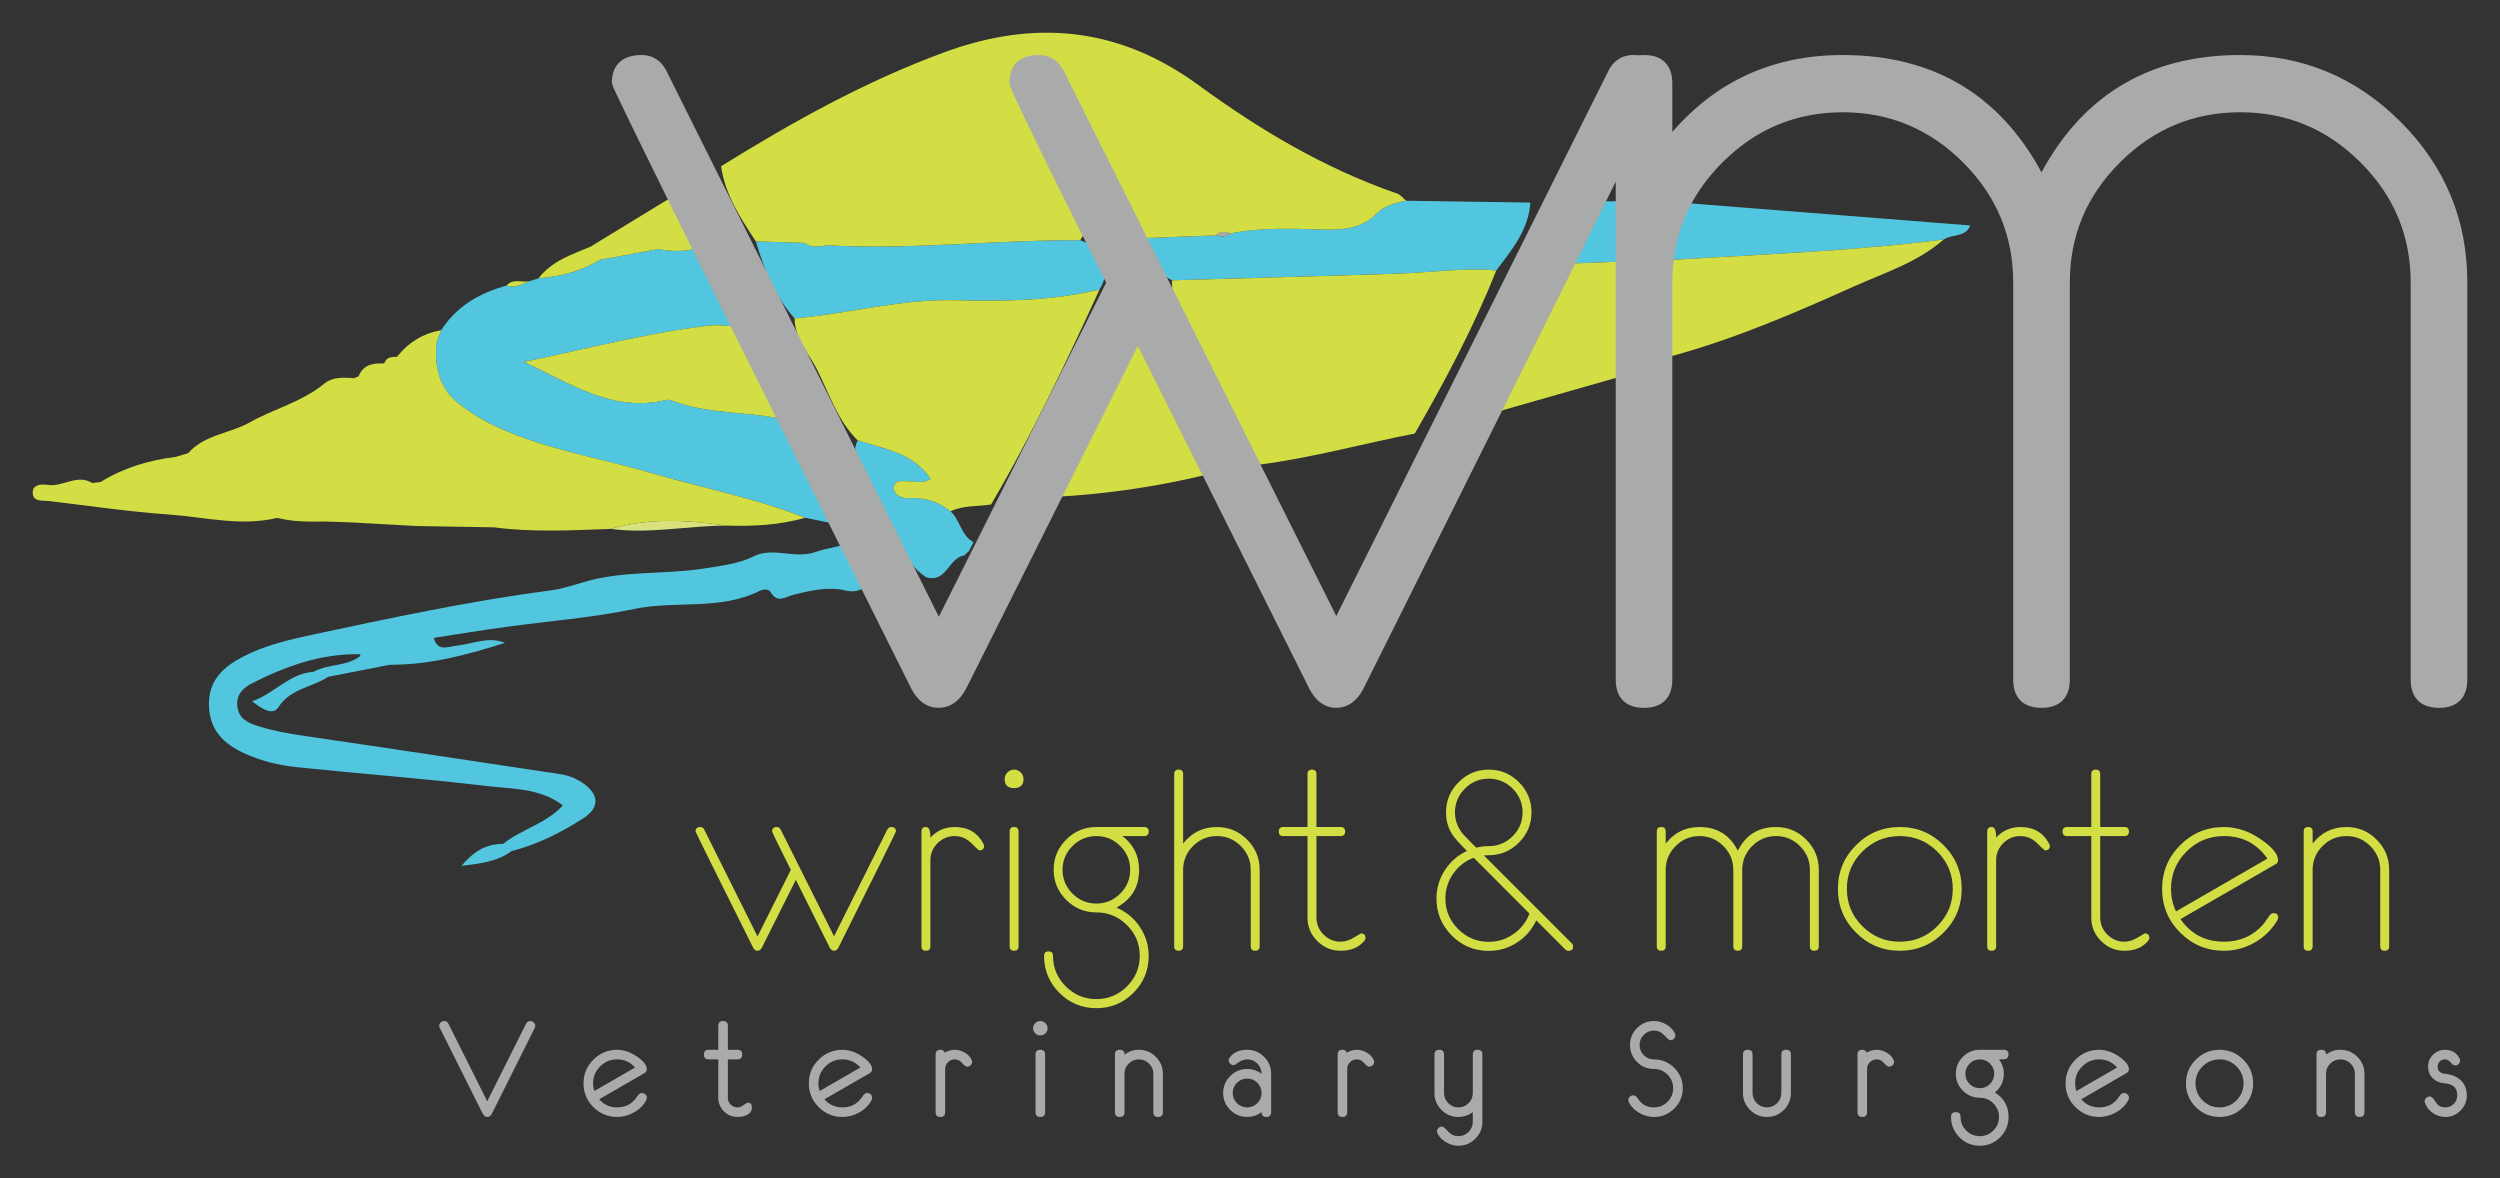 <?xml version="1.0" encoding="utf-8"?>
<!-- Generator: Adobe Illustrator 24.0.0, SVG Export Plug-In . SVG Version: 6.00 Build 0)  -->
<svg version="1.1" id="Layer_1" xmlns="http://www.w3.org/2000/svg" xmlns:xlink="http://www.w3.org/1999/xlink" x="0px" y="0px"
	 viewBox="0 0 1070.208 504.473" style="enable-background:new 0 0 1070.208 504.473;" xml:space="preserve">
<rect x="0" y="0" width="1070.208" height="504.473" fill="#333333" stroke="none"/>
<style type="text/css">
	.st0{fill:#53C6DF;}
	.st1{fill:#D8E27E;}
	.st2{fill:#FEFEFD;}
	.st3{fill:#A8ABA9;}
	.st4{fill:#D2DE44;}
	.st5{fill:#A8ABA9;stroke:#A8ABA9;stroke-width:4.378;stroke-miterlimit:10;}
</style>
<g>
	<path class="st0" d="M344.697,221.645c-21.12-8.308-43.409-12.602-65.097-18.956c-20.389-5.973-41.464-9.444-61.301-17.505
		c-8.075-3.282-15.624-7.363-22.268-12.68c-8.134-6.509-10.162-15.913-9.11-26.028c0.648-1.71,1.299-3.423,1.949-5.135
		c6.622-10.356,16.508-15.926,28.004-19.096c3.671,1.245,6.755-0.61,9.94-1.949c1.241-0.386,2.482-0.772,3.717-1.154
		c9.383-0.771,18.326-3.016,26.438-8.005c1.455-0.244,2.909-0.488,4.364-0.731c6.847-1.268,13.694-2.536,20.541-3.804
		c4.876,0.968,9.759,1.184,14.654,0.143c1.38,0.177,2.761,0.353,4.141,0.53c7.05,9.817,13.834,19.752,14.395,32.45
		c-3.742-0.14-7.54-0.774-11.216-0.351c-27.001,3.11-53.25,10.131-79.8,15.601c-0.476-0.175-0.95-0.352-1.424-0.528
		c0.508,0.143,1.016,0.286,1.523,0.429c19.464,8.788,37.739,22.006,61.093,16.322c0.918-0.224,2.078,0.157,3.029,0.512
		c15.312,5.721,31.786,4.375,47.465,7.835c11.891,12.83,18.077,28.572,22.971,44.976
		C354.035,223.562,349.366,222.604,344.697,221.645z"/>
	<path class="st0" d="M489.432,101.928c10.402-0.385,20.804-0.77,31.202-1.153c2.079,0.61,4.102,0.791,5.875-0.818
		c13.437-2.727,26.983-2.03,40.566-1.666c7.867,0.211,15.932-0.554,21.988-6.622c3.65-3.657,8.142-4.857,12.903-5.734
		c17.722,0.258,35.438,0.52,53.154,0.781c-0.745,11.746-7.969,20.243-14.572,29.049c-14.091-1.19-28.071,0.905-42.106,1.374
		c-32.23,1.076-64.467,1.918-96.702,2.855C494.238,116.286,492.146,108.895,489.432,101.928z"/>
	<path class="st0" d="M832.088,102.516c-38.704,5.007-77.683,6.338-116.579,8.755c2.922-7.941-2.155-18.257,7.214-24.276
		c40.113,3.165,80.232,6.327,120.643,9.512C841.662,101.611,835.681,100.118,832.088,102.516z"/>
	<path class="st1" d="M261.441,226.416c16.427-4.84,33.019-3.826,49.65-1.4C294.527,225.009,278.067,228.673,261.441,226.416z"/>
	<path class="st0" d="M363.821,232.055c-4.694,2.229-10.027,2.572-14.698,4.243c-8.867,3.171-18.005-2.285-26.286,1.78
		c-6.682,3.279-13.61,4.033-20.793,5.195c-17.256,2.792-35.008,0.843-51.976,5.861c-4.605,1.362-9.234,2.919-13.964,3.542
		c-34.557,4.551-68.614,11.788-102.648,19.092c-10.085,2.164-20.252,4.57-29.524,9.4c-8.348,4.348-14.712,10.118-14.497,20.717
		c0.211,10.418,6.05,16.364,14.835,20.456c7.296,3.398,15.047,5.272,22.917,6.094c27.077,2.827,54.249,4.82,81.272,8.067
		c10.786,1.296,22.488,0.718,32.507,8.269c-7.591,8.143-17.987,10.271-25.684,16.538c-7.037-0.109-12.338,3.021-17.758,9.344
		c8.564-1.004,15.488-1.897,21.427-6.292c11.095-2.854,21.244-7.949,30.785-14.083c7.244-4.657,6.717-10.462-0.591-15.303
		c-2.932-1.942-6.052-3.089-9.539-3.609c-36.34-5.418-72.654-11.011-109.014-16.283c-6.834-0.991-13.553-2.17-20.122-4.259
		c-4.42-1.405-8.383-3.123-8.881-8.674c-0.45-5.025,2.591-7.738,6.358-9.654c14.508-7.379,29.593-12.791,46.205-12.43l0.11,0.751
		c5.93,0.278,11.86,0.557,19.552,0.918c-7.692-0.361-13.622-0.64-19.559-0.913c-5.874,4.592-13.741,3.264-19.971,6.755
		c-10.436,0.711-16.621,9.164-26.348,12.65c4.47,3.427,8.851,6.212,11.27,2.474c5.198-8.032,14.366-8.388,21.237-12.959
		c8.829-1.725,17.657-3.449,26.471-5.168c17.026,0.104,33.169-4.279,49.23-9.372c-7.085-2.918-13.717,0.473-20.502,1.174
		c-3.922,0.405-8.323,2.814-9.989-3.321c10.213-1.555,20.421-3.219,30.664-4.64c18.444-2.559,37.124-3.943,55.304-7.741
		c17.727-3.703,36.527,0.742,53.493-7.678c1.506-0.747,3.847-1.103,4.787,0.506c2.934,5.025,6.518,1.889,9.852,1.08
		c7.402-1.796,14.803-3.617,22.445-1.728c4.131,1.021,7.384-0.782,10.687-2.682C371.529,243.314,370.007,236.519,363.821,232.055z"
		/>
	<path class="st1" d="M255.186,104.118c-0.632,0.402-1.265,0.804-1.896,1.206C253.923,104.922,254.554,104.52,255.186,104.118z"/>
	<path class="st0" d="M470.681,123.936c-20.18,4.86-40.978,5.155-61.317,4.586c-23.703-0.662-46.108,5.82-69.224,7.784
		c-8.445-9.53-13.07-20.978-16.567-32.992c6.934,0.221,13.867,0.442,20.796,0.658c3.116,2.367,6.588,1.396,9.995,1.047
		c36.063,2.02,71.994-2.382,108.021-2.203C472.689,106.347,476.131,115.111,470.681,123.936z"/>
	<path class="st0" d="M416.752,232.085c-0.635,1.248-1.281,2.507-1.926,3.765c-0.711,0.657-1.423,1.314-2.134,1.959
		c-0.033,0.033-0.066,0.055-0.099,0.088l0.099-0.12c-6.622,0.996-7.498,11.953-16.2,9.326
		c-11.384-7.224-12.489-20.863-19.199-31.031c-4.236-6.436-6.622-14.065-10.366-20.874c-1.467-2.671-0.679-4.51,0.197-6.71
		c11.274,3.667,23.709,5.21,31.305,16.572c-3.448,2.145-6.469,0.93-9.391,0.985c-2.55,0.044-6.349-1.029-6.37,2.923
		c-0.011,3.01,3.503,4.411,6.119,4.269c2.55-0.142,4.991,0.011,7.301,0.493c0.985,0.197,1.937,0.449,2.879,0.777
		c0.427,0.131,0.843,0.285,1.259,0.449c0.558,0.219,1.117,0.471,1.664,0.733c1.729,0.843,3.393,1.905,5.002,3.185l0.011,0.011
		C411.071,222.617,411.356,229.25,416.752,232.085z"/>
	<path class="st0" d="M693.857,110.466c-0.46,0.536-0.985,1.073-1.587,1.587c-6.797,0.263-13.595,0.514-20.392,0.777
		c-1.401,0.055-2.813,0.109-4.214,0.164c2.616-9.709,5.615-19.221,12.741-26.773l4.663-0.033c2.933-0.022,5.856-0.044,8.79-0.066
		c0.733,0,1.478-0.011,2.211-0.011C694.995,94.179,700.195,103.165,693.857,110.466z"/>
	<path class="st2" d="M696.068,57.083v29.028c-0.733,0-1.478,0.011-2.211,0.011V68.357c-2.605,5.309-5.539,11.252-8.79,17.831
		l-4.663,0.033c4.444-9.818,8.888-19.648,13.343-29.477C694.514,56.864,695.291,56.974,696.068,57.083z"/>
	<path class="st2" d="M406.89,218.874c0.339-0.164,0.69-0.317,1.04-0.449c-0.339,0.142-0.69,0.296-1.029,0.46L406.89,218.874z"/>
	<path class="st2" d="M412.691,237.777v0.033c-0.033,0.033-0.066,0.055-0.099,0.088L412.691,237.777z"/>
	<path class="st1" d="M296.527,106.744c0.777-1.24,1.555-2.48,2.335-3.721c1.589,0.998,1.745,2.605,1.807,4.251
		C299.287,107.097,297.907,106.92,296.527,106.744z"/>
	<path class="st2" d="M412.591,237.897c0.744-0.681,1.489-1.363,2.234-2.043C414.081,236.535,413.336,237.216,412.591,237.897z"/>
	<path class="st3" d="M526.508,99.957c-1.773,1.609-3.796,1.427-5.875,0.818C522.349,98.739,524.39,99.071,526.508,99.957z"/>
	<g>
		<path class="st4" d="M226.813,120.296c-3.256,0.903-7.139-1.394-9.94,1.95C220.544,123.49,223.628,121.635,226.813,120.296z"/>
		<path class="st4" d="M344.373,103.976c0.001,0,0.002,0,0.002-0.001c3.115,2.361,6.584,1.392,9.988,1.042
			c36.063,2.02,71.994-2.382,108.021-2.203c3.676-4.506,0.804-8.368-1.151-12.372c-8.624-17.665-17.237-35.336-25.786-53.038
			c-2.126-4.403-2.735-8.94,2.32-11.706c4.712-2.579,9.524-1.645,13.317,2.085c2.174,2.138,4.012,4.805,5.381,7.544
			c11.072,22.159,21.997,44.391,32.967,66.6c10.402-0.385,20.804-0.77,31.206-1.155c1.712-2.034,3.753-1.702,5.871-0.816
			c13.437-2.727,26.983-2.03,40.566-1.666c7.867,0.211,15.932-0.554,21.988-6.622c3.65-3.657,8.142-4.857,12.903-5.734
			c-1.301-1.062-2.443-2.595-3.937-3.11C567.06,72.15,539.201,55.545,513.009,36.4c-33.993-24.847-70.022-28.248-108.731-14.034
			c-33.841,12.426-65.1,29.873-95.606,48.794c1.764,12.198,8.287,22.197,14.902,32.155
			C330.507,103.535,337.44,103.756,344.373,103.976z"/>
		<path class="st4" d="M218.299,185.183c-8.075-3.282-15.624-7.363-22.268-12.68c-8.134-6.509-10.162-15.913-9.108-26.03
			c0,0-0.001,0-0.001,0c0.648-1.71,1.298-3.422,1.948-5.133c-7.746,1.383-14.024,5.203-18.886,11.371
			c-2.18,0.108-4.466,0-5.406,2.652c0.003,0.002-0.503,0.244-0.503,0.244c-4.601-0.209-8.666,0.609-10.598,5.521
			c-0.644,0.147-1.235,0.412-1.774,0.794c-4.54-0.43-9.286-0.616-12.929,2.358c-9.538,7.785-21.484,10.72-31.88,16.544
			c-8.622,4.83-19.405,5.226-26.345,13.175c-1.826,0.536-3.65,1.073-5.474,1.611c-11.377,1.421-22.163,4.605-31.964,10.719
			c-1.202,0.148-2.402,0.297-3.602,0.446c-6.481-4.005-12.561,1.756-18.98,0.803c-2.611-0.388-6.487-0.278-6.527,3.167
			c-0.05,4.245,4.175,3.422,7.055,3.758c16.953,1.979,33.866,4.544,50.875,5.718c15.543,1.073,31.063,5.255,46.774,1.476
			c6.685,1.706,13.501,1.676,20.324,1.561c3.437,0.106,6.875,0.212,10.312,0.317c9.69,0.537,19.381,1.072,29.071,1.608
			c11.032,0.188,22.064,0.376,33.095,0.562c16.618,2.192,33.279,1.262,49.934,0.67c16.427-4.84,33.019-3.826,49.65-1.4
			c11.347,0.322,22.609-0.208,33.607-3.371c-21.12-8.308-43.409-12.602-65.097-18.956
			C259.211,196.715,238.135,193.245,218.299,185.183z"/>
		<path class="st4" d="M715.509,111.27c0.052,13.716,0.101,27.434,0.151,41.151c26.835-7.297,52.285-18.276,77.558-29.619
			c13.329-5.982,27.553-10.399,38.871-20.287C793.384,107.522,754.405,108.854,715.509,111.27z"/>
		<path class="st4" d="M696.341,118.96c0.146-3.099-2.578-4.682-4.071-6.909c-8.202,0.316-16.403,0.632-24.604,0.944
			c-7.515,7.766-10.55,18.136-14.751,27.558c-5.334,11.961-14.814,22.104-16.2,35.814c2.489,1.018,4.719-0.248,6.977-0.887
			c17.124-4.851,34.231-9.761,51.342-14.651C698.243,146.962,695.683,132.91,696.341,118.96z"/>
		<path class="st4" d="M492.188,151.254c-1.257-2.697-1.622-7.815-5.65-7.673c-3.573,0.126-4.929,4.323-6.48,7.425
			c-8.324,16.652-16.617,33.32-25.094,49.894c-1.931,3.776-3.187,7.582-3.238,11.799c21.801-1.181,43.315-4.326,64.538-9.436
			c0.316-2.82-0.237-5.405-1.675-7.919C506.396,181.017,499.161,166.213,492.188,151.254z"/>
		<path class="st4" d="M261.332,110.405c6.847-1.268,13.694-2.536,20.543-3.802c4.874,0.965,9.757,1.182,14.652,0.14
			c0.778-1.24,1.555-2.48,2.335-3.721c-1.491-7.374-4.962-13.816-9.341-19.841c-11.449,6.974-22.892,13.955-34.334,20.935
			c-0.632,0.402-1.265,0.804-1.896,1.206c0.001,0-0.114,0.107-0.114,0.107c-8.205,3.482-16.901,6.154-22.646,13.71
			c9.383-0.771,18.326-3.016,26.44-8.005C258.423,110.893,259.877,110.649,261.332,110.405z"/>
		<path class="st4" d="M640.551,115.764c-9.676,24.256-21.892,47.253-34.917,69.834c-22.154,4.291-43.937,10.388-66.365,13.277
			c-4.116-5.09-7.41-10.694-10.333-16.473l-0.668-1.335c-2.2-4.455-4.181-9.008-6.173-13.518
			c-5.407-12.259-12.522-23.566-17.951-35.782c-1.773-3.995-2.594-7.64-2.408-11.778c32.236-0.93,64.471-1.773,96.707-2.846
			C612.475,116.672,626.453,114.571,640.551,115.764z"/>
		<path class="st4" d="M470.682,123.94c-14.35,31.25-28.952,62.369-46.432,92.033c-3.623,0.569-7.345,0.536-10.968,1.073
			c-0.722,0.109-1.445,0.241-2.156,0.405c-1.084,0.241-2.145,0.558-3.196,0.974c-0.339,0.142-0.69,0.296-1.029,0.46l-0.011-0.011
			c-1.609-1.281-3.273-2.342-5.002-3.185c-0.547-0.263-1.106-0.514-1.664-0.733c-0.416-0.164-0.832-0.317-1.259-0.449
			c-0.941-0.328-1.894-0.58-2.879-0.777c-2.31-0.482-4.751-0.635-7.301-0.493c-2.616,0.142-6.13-1.259-6.119-4.269
			c0.022-3.951,3.82-2.879,6.37-2.923c2.923-0.055,5.944,1.16,9.391-0.985c-7.596-11.362-20.031-12.905-31.305-16.572
			c-8.746-8.582-12.216-20.37-17.634-30.802c-3.503-6.721-9.26-12.993-9.348-21.377c23.118-1.97,45.524-8.45,69.221-7.782
			C429.701,129.085,450.498,128.8,470.682,123.94z"/>
		<path class="st4" d="M285.238,171.196c0.918-0.224,2.078,0.157,3.029,0.512c15.312,5.721,31.786,4.376,47.465,7.836
			c-1.434-14.978-11.225-26.104-17.918-38.65c-0.366-0.685-1.809-0.796-2.751-1.17c-3.742-0.14-7.54-0.774-11.216-0.351
			c-26.928,3.102-53.109,10.092-79.584,15.555C243.682,163.715,261.932,176.869,285.238,171.196z"/>
		<path class="st4" d="M224.048,154.972c0.071-0.015,0.143-0.03,0.214-0.045c-0.039-0.018-0.078-0.036-0.117-0.054L224.048,154.972z
			"/>
		<path class="st4" d="M224.047,154.974c0.002-0.001,0.099-0.1,0.099-0.1c-0.508-0.143-1.016-0.286-1.523-0.428
			C223.097,154.622,223.571,154.798,224.047,154.974z"/>
	</g>
	<g>
		<path class="st4" d="M381.518,354.033c-0.733,0-1.281,0.339-1.642,1.029l-22.833,45.743l-22.866-45.732
			c-0.361-0.701-0.908-1.04-1.642-1.04c-1.346,0-2.014,0.613-2.014,1.861c0,0.317,2.671,5.823,8.023,16.484l-14.262,28.481
			l-22.855-45.797c-0.372-0.69-0.919-1.029-1.642-1.029c-1.357,0-2.036,0.613-2.036,1.861c0,0.285,8.209,16.868,24.628,49.749
			c0.482,0.909,1.095,1.357,1.861,1.357c0.81,0,1.445-0.449,1.916-1.357l14.536-29.006l14.492,28.985
			c0.471,0.919,1.084,1.379,1.839,1.379c0.799,0,1.423-0.449,1.894-1.357c16.419-32.881,24.628-49.464,24.628-49.749
			C383.543,354.646,382.875,354.033,381.518,354.033z"/>
		<path class="st4" d="M420.955,361.126c-2.518-4.729-6.611-7.093-12.292-7.093c-4.116,0-7.564,1.511-10.377,4.532
			c0.044-3.021-0.591-4.532-1.905-4.532c-1.281,0-1.916,0.635-1.916,1.915v49.147c0,1.27,0.635,1.905,1.916,1.905
			c1.27,0,1.905-0.635,1.905-1.905v-36.822c0-2.835,1.029-5.276,3.065-7.312c2.036-2.036,4.477-3.054,7.312-3.054
			c2.769,0,5.166,1.018,7.18,3.065c2.025,2.036,3.163,3.054,3.415,3.054c1.346,0,2.025-0.624,2.025-1.861
			C421.284,361.837,421.174,361.498,420.955,361.126z"/>
		<path class="st4" d="M436.958,330.652c-0.81-0.799-1.751-1.193-2.846-1.193c-1.084,0-2.036,0.394-2.835,1.193
			c-0.799,0.81-1.204,1.751-1.204,2.846c0,2.583,1.346,3.875,4.039,3.875c2.693,0,4.039-1.292,4.039-3.875
			C438.151,332.404,437.757,331.462,436.958,330.652z M434.112,354.033c-1.27,0-1.905,0.635-1.905,1.915v49.147
			c0,1.27,0.635,1.905,1.905,1.905c1.281,0,1.916-0.635,1.916-1.905v-49.147C436.028,354.668,435.393,354.033,434.112,354.033z"/>
		<path class="st4" d="M477.918,388.523c6.48-3.459,9.72-8.844,9.72-16.156c0-5.965-2.375-10.782-7.104-14.459h9.282
			c1.281,0,1.916-0.646,1.916-1.937c0-1.292-0.635-1.937-1.916-1.937h-20.48c-5.024,0-9.326,1.795-12.916,5.374
			c-3.579,3.579-5.374,7.881-5.374,12.905c0,5.024,1.795,9.326,5.374,12.905c3.59,3.59,7.914,5.374,12.971,5.374
			c5.068,0,9.413,1.817,13.058,5.462c3.634,3.634,5.462,8.001,5.462,13.091c0,5.101-1.828,9.457-5.462,13.102
			c-3.645,3.634-8.012,5.451-13.113,5.451c-5.09,0-9.468-1.817-13.102-5.44c-3.645-3.634-5.462-7.991-5.462-13.069
			c0-1.281-0.635-1.916-1.916-1.916c-1.27,0-1.905,0.646-1.905,1.916c0,6.195,2.178,11.471,6.546,15.839
			c4.378,4.367,9.654,6.557,15.839,6.557c6.195,0,11.471-2.189,15.839-6.557c4.367-4.356,6.557-9.632,6.557-15.817
			c0-4.521-1.27-8.658-3.798-12.423C485.405,393.022,482.066,390.274,477.918,388.523z M469.336,386.794
			c-3.962,0-7.367-1.412-10.212-4.247c-2.835-2.835-4.258-6.228-4.258-10.191c0-3.962,1.423-7.356,4.258-10.191
			c2.846-2.835,6.25-4.258,10.212-4.258c3.973,0,7.377,1.423,10.212,4.258c2.846,2.835,4.258,6.228,4.258,10.191
			c0,3.962-1.412,7.356-4.258,10.191C476.714,385.382,473.309,386.794,469.336,386.794z"/>
		<path class="st4" d="M533.862,359.407c-3.59-3.579-7.892-5.374-12.916-5.374c-5.976,0-10.793,2.364-14.47,7.093v-29.762
			c0-1.27-0.635-1.905-1.916-1.905c-1.27,0-1.905,0.635-1.905,1.905v73.731c0,1.27,0.635,1.905,1.905,1.905
			c1.281,0,1.916-0.635,1.916-1.905v-32.728c0-3.962,1.423-7.367,4.258-10.202c2.835-2.835,6.239-4.258,10.212-4.258
			s7.378,1.423,10.212,4.258c2.835,2.835,4.258,6.239,4.258,10.202v32.728c0,1.27,0.635,1.905,1.916,1.905
			c1.27,0,1.905-0.635,1.905-1.905v-32.772C539.236,367.299,537.452,362.997,533.862,359.407z"/>
		<path class="st4" d="M582.604,399.578c-0.077,0-1.084,0.591-3.032,1.773c-1.948,1.182-3.831,1.773-5.659,1.773
			c-2.835,0-5.276-1.018-7.312-3.043c-2.036-2.036-3.054-4.477-3.054-7.301v-34.873h10.366c1.281,0,1.916-0.646,1.916-1.937
			c0-1.292-0.635-1.937-1.916-1.937h-10.366v-22.669c0-1.27-0.646-1.905-1.916-1.905c-1.281,0-1.916,0.635-1.916,1.905v22.669
			h-10.377c-1.27,0-1.905,0.646-1.905,1.937c0,1.292,0.635,1.937,1.905,1.937h10.377v34.917c0,3.886,1.401,7.224,4.181,10.005
			c2.78,2.78,6.13,4.17,10.015,4.17c4.378,0,7.728-1.379,10.059-4.148c0.394-0.471,0.591-0.908,0.591-1.303
			C584.563,400.235,583.917,399.578,582.604,399.578z"/>
		<path class="st4" d="M672.786,403.76l-37.577-37.566c0.69-0.066,1.379-0.088,2.08-0.088c5.035,0,9.348-1.806,12.938-5.396
			c3.59-3.59,5.385-7.903,5.385-12.927c0-5.035-1.795-9.348-5.374-12.938c-3.59-3.59-7.892-5.385-12.916-5.385
			c-5.024,0-9.326,1.795-12.916,5.385c-3.59,3.579-5.385,7.892-5.385,12.916c0,3.503,0.865,6.6,2.572,9.293
			c0.985,1.565,3.109,3.973,6.392,7.213c-3.973,1.861-7.137,4.63-9.501,8.308c-2.375,3.678-3.557,7.706-3.557,12.073
			c0,6.195,2.189,11.482,6.557,15.85c4.367,4.378,9.654,6.557,15.839,6.557c4.367,0,8.396-1.182,12.073-3.557
			c3.678-2.386,6.425-5.55,8.253-9.501l12.435,12.467c0.405,0.394,0.865,0.591,1.368,0.591c1.313,0,1.97-0.646,1.97-1.948
			C673.421,404.603,673.213,404.154,672.786,403.76z M625.686,356.288c-1.894-2.583-2.835-5.418-2.835-8.505
			c0-3.962,1.412-7.367,4.258-10.202c2.835-2.835,6.239-4.247,10.212-4.247c3.962,0,7.367,1.412,10.213,4.247
			c2.835,2.835,4.258,6.239,4.258,10.202c0,3.962-1.423,7.356-4.258,10.191c-2.846,2.835-6.25,4.247-10.213,4.247
			c-1.817,0-3.601,0.219-5.352,0.657C628.478,359.429,626.376,357.229,625.686,356.288z M647.896,399.852
			c-3.196,2.222-6.721,3.328-10.585,3.328c-5.09,0-9.457-1.817-13.102-5.462c-3.634-3.634-5.451-8.001-5.451-13.102
			c0-3.864,1.105-7.388,3.328-10.596s5.145-5.484,8.79-6.83l23.851,23.884C653.379,394.707,651.103,397.641,647.896,399.852z"/>
		<path class="st4" d="M773.214,359.407c-3.579-3.579-7.892-5.374-12.905-5.374c-7.542,0-13.004,3.382-16.386,10.158
			c-3.393-6.775-8.855-10.158-16.386-10.158c-5.976,0-10.793,2.364-14.47,7.093v-5.177c0-1.281-0.646-1.915-1.916-1.915
			s-1.916,0.635-1.916,1.915v49.147c0,1.27,0.646,1.905,1.916,1.905s1.916-0.635,1.916-1.905v-32.728
			c0-3.962,1.412-7.367,4.258-10.202c2.835-2.835,6.239-4.258,10.212-4.258c3.962,0,7.367,1.423,10.212,4.258
			c2.835,2.835,4.258,6.239,4.258,10.202v32.728c0,1.27,0.635,1.905,1.915,1.905c1.27,0,1.905-0.635,1.905-1.905v-32.728
			c0-3.962,1.423-7.367,4.258-10.202c2.846-2.835,6.25-4.258,10.223-4.258c3.962,0,7.367,1.423,10.201,4.258
			c2.846,2.835,4.269,6.239,4.269,10.202v32.728c0,1.27,0.635,1.905,1.905,1.905c1.281,0,1.916-0.635,1.916-1.905v-32.772
			C778.6,367.299,776.805,362.997,773.214,359.407z"/>
		<path class="st4" d="M832.004,361.782c-5.166-5.166-11.406-7.75-18.728-7.75c-7.312,0-13.562,2.583-18.728,7.75
			c-5.177,5.177-7.761,11.417-7.761,18.739c0,7.312,2.583,13.562,7.761,18.728c5.166,5.166,11.417,7.75,18.728,7.75
			c7.323,0,13.562-2.583,18.728-7.75c5.177-5.166,7.761-11.417,7.761-18.728C839.765,373.199,837.182,366.96,832.004,361.782z
			 M829.301,396.503c-4.422,4.422-9.764,6.622-16.025,6.622c-6.261,0-11.603-2.2-16.025-6.622
			c-4.422-4.411-6.633-9.742-6.633-15.981c0-6.25,2.211-11.581,6.633-15.992c4.422-4.411,9.764-6.622,16.025-6.622
			c6.261,0,11.603,2.211,16.025,6.622c4.433,4.411,6.644,9.742,6.644,15.992C835.945,386.761,833.734,392.091,829.301,396.503z"/>
		<path class="st4" d="M877.167,361.126c-2.507-4.729-6.6-7.093-12.281-7.093c-4.116,0-7.575,1.511-10.377,4.532
			c0.033-3.021-0.602-4.532-1.916-4.532c-1.27,0-1.905,0.635-1.905,1.915v49.147c0,1.27,0.635,1.905,1.905,1.905
			c1.281,0,1.916-0.635,1.916-1.905v-36.822c0-2.835,1.018-5.276,3.054-7.312c2.036-2.036,4.477-3.054,7.323-3.054
			c2.769,0,5.156,1.018,7.18,3.065c2.025,2.036,3.152,3.054,3.415,3.054c1.346,0,2.014-0.624,2.014-1.861
			C877.495,361.837,877.386,361.498,877.167,361.126z"/>
		<path class="st4" d="M918.126,399.578c-0.066,0-1.084,0.591-3.032,1.773c-1.948,1.182-3.831,1.773-5.648,1.773
			c-2.846,0-5.276-1.018-7.323-3.043c-2.036-2.036-3.054-4.477-3.054-7.301v-34.873h10.377c1.27,0,1.915-0.646,1.915-1.937
			c0-1.292-0.646-1.937-1.915-1.937H899.07v-22.669c0-1.27-0.635-1.905-1.916-1.905c-1.27,0-1.905,0.635-1.905,1.905v22.669h-10.377
			c-1.281,0-1.916,0.646-1.916,1.937c0,1.292,0.635,1.937,1.916,1.937h10.377v34.917c0,3.886,1.39,7.224,4.17,10.005
			c2.791,2.78,6.13,4.17,10.026,4.17c4.367,0,7.717-1.379,10.048-4.148c0.394-0.471,0.602-0.908,0.602-1.303
			C920.097,400.235,919.44,399.578,918.126,399.578z"/>
		<path class="st4" d="M973.282,390.898c-0.613,0-1.16,0.306-1.631,0.919c-1.204,1.708-2.112,2.977-2.736,3.809
			c-4.4,5.002-10.026,7.498-16.878,7.498c-7.892,0-14.109-3.218-18.619-9.665l40.85-23.588c0.624-0.328,0.93-0.854,0.93-1.587
			c0-2.299-1.861-4.86-5.571-7.695c-3.021-2.299-5.933-3.951-8.735-4.969c-3.021-1.062-5.976-1.587-8.855-1.587
			c-7.312,0-13.562,2.583-18.728,7.75c-5.166,5.177-7.75,11.417-7.75,18.739c0,7.312,2.583,13.562,7.75,18.728
			c5.166,5.166,11.417,7.75,18.728,7.75c4.696,0,9.118-1.182,13.244-3.568c4.138-2.386,7.367-5.604,9.698-9.643
			c0.186-0.361,0.274-0.712,0.274-1.04C975.253,391.511,974.596,390.898,973.282,390.898z M931.491,390.165
			c-1.412-3.054-2.113-6.272-2.113-9.643c0-6.25,2.211-11.581,6.633-15.992c4.422-4.411,9.764-6.622,16.025-6.622
			c7.892,0,14.098,3.218,18.608,9.643L931.491,390.165z"/>
		<path class="st4" d="M1017.383,359.407c-3.59-3.579-7.892-5.374-12.916-5.374c-5.976,0-10.793,2.364-14.47,7.093v-5.177
			c0-1.281-0.635-1.915-1.916-1.915c-1.27,0-1.905,0.635-1.905,1.915v49.147c0,1.27,0.635,1.905,1.905,1.905
			c1.281,0,1.916-0.635,1.916-1.905v-32.728c0-3.962,1.423-7.367,4.258-10.202c2.835-2.835,6.239-4.258,10.212-4.258
			c3.973,0,7.378,1.423,10.212,4.258c2.835,2.835,4.258,6.239,4.258,10.202v32.728c0,1.27,0.635,1.905,1.916,1.905
			c1.27,0,1.905-0.635,1.905-1.905v-32.772C1022.758,367.299,1020.973,362.997,1017.383,359.407z"/>
	</g>
	<g>
		<path class="st3" d="M228.473,437.67c-0.438-0.394-0.941-0.591-1.489-0.591c-0.81,0-1.412,0.383-1.784,1.149l-16.627,33.221
			l-16.616-33.221c-0.383-0.766-0.963-1.149-1.762-1.149c-0.569,0-1.073,0.197-1.511,0.591c-0.449,0.394-0.668,0.865-0.668,1.412
			c0,0.339,0.088,0.657,0.274,0.985l18.279,36.559c0.514,1.018,1.182,1.521,2.025,1.521s1.521-0.493,2.014-1.478l18.28-36.592
			c0.164-0.317,0.252-0.657,0.252-0.996C229.141,438.546,228.922,438.075,228.473,437.67z"/>
		<path class="st3" d="M276.262,468.461c-0.427-0.394-0.93-0.591-1.489-0.591c-0.591,0-1.149,0.35-1.686,1.062
			c-0.536,0.701-0.93,1.237-1.171,1.598c-1.926,2.353-4.499,3.525-7.739,3.525c-3.087,0-5.648-1.16-7.684-3.47l19.374-11.198
			c0.679-0.383,1.018-0.941,1.018-1.675c0-1.456-1.04-2.999-3.13-4.641c-1.675-1.314-3.393-2.277-5.145-2.879
			c-1.543-0.536-3.021-0.799-4.433-0.799c-3.952,0-7.345,1.412-10.158,4.214c-2.813,2.813-4.225,6.195-4.225,10.158
			c0,3.973,1.412,7.367,4.225,10.18c2.813,2.802,6.206,4.203,10.158,4.203c2.507,0,4.915-0.646,7.246-1.959
			c2.321-1.303,4.061-3.043,5.21-5.21c0.186-0.394,0.285-0.755,0.285-1.073C276.919,469.336,276.7,468.855,276.262,468.461z
			 M253.889,463.765c0-2.813,1.007-5.221,3.021-7.246c2.003-2.014,4.422-3.021,7.246-3.021c3.076,0,5.637,1.16,7.695,3.492
			l-17.426,10.059C254.075,465.987,253.889,464.892,253.889,463.765z"/>
		<path class="st3" d="M320.221,472.029c-0.394,0-1.018,0.328-1.872,1.007c-0.843,0.679-1.729,1.018-2.66,1.018
			c-1.138,0-2.102-0.405-2.901-1.215c-0.81-0.81-1.204-1.784-1.204-2.912v-16.43h4.094c1.379,0,2.058-0.69,2.058-2.069
			c0-1.357-0.679-2.036-2.058-2.036h-4.094v-10.245c0-1.379-0.69-2.069-2.047-2.069c-1.368,0-2.047,0.69-2.047,2.069v10.245h-4.105
			c-1.368,0-2.058,0.679-2.058,2.036c0,1.379,0.69,2.069,2.058,2.069h4.105v16.43c0,2.255,0.799,4.192,2.408,5.812
			c1.609,1.609,3.547,2.408,5.812,2.408c1.543,0,2.879-0.274,4.006-0.843c1.434-0.711,2.145-1.773,2.145-3.163
			C321.863,472.729,321.316,472.029,320.221,472.029z"/>
		<path class="st3" d="M372.717,468.461c-0.438-0.394-0.93-0.591-1.5-0.591c-0.58,0-1.138,0.35-1.675,1.062
			c-0.536,0.701-0.93,1.237-1.171,1.598c-1.926,2.353-4.51,3.525-7.75,3.525c-3.087,0-5.648-1.16-7.684-3.47l19.385-11.198
			c0.679-0.383,1.018-0.941,1.018-1.675c0-1.456-1.051-2.999-3.141-4.641c-1.675-1.314-3.382-2.277-5.134-2.879
			c-1.554-0.536-3.032-0.799-4.444-0.799c-3.951,0-7.334,1.412-10.147,4.214c-2.824,2.813-4.225,6.195-4.225,10.158
			c0,3.973,1.401,7.367,4.225,10.18c2.813,2.802,6.195,4.203,10.147,4.203c2.507,0,4.926-0.646,7.246-1.959
			c2.331-1.303,4.072-3.043,5.21-5.21c0.197-0.394,0.285-0.755,0.285-1.073C373.363,469.336,373.144,468.855,372.717,468.461z
			 M350.344,463.765c0-2.813,1.007-5.221,3.01-7.246c2.014-2.014,4.433-3.021,7.257-3.021c3.076,0,5.637,1.16,7.695,3.492
			l-17.426,10.059C350.519,465.987,350.344,464.892,350.344,463.765z"/>
		<path class="st3" d="M415.855,453.509c-0.635-1.226-1.631-2.222-2.977-2.977c-1.346-0.755-2.726-1.138-4.138-1.138
			c-1.543,0-2.966,0.405-4.269,1.215c-0.339-0.81-0.963-1.215-1.894-1.215c-1.368,0-2.058,0.679-2.058,2.036v24.661
			c0,1.379,0.679,2.058,2.047,2.058s2.047-0.679,2.047-2.058v-18.498c0-1.106,0.405-2.069,1.204-2.879
			c0.799-0.81,1.773-1.215,2.901-1.215c1.215,0,2.255,0.514,3.141,1.565c0.887,1.04,1.609,1.565,2.156,1.565
			c0.547,0,1.04-0.197,1.489-0.591c0.438-0.405,0.668-0.876,0.668-1.423C416.172,454.297,416.063,453.924,415.855,453.509z"/>
		<path class="st3" d="M447.543,437.998c-0.613-0.613-1.335-0.919-2.189-0.919c-0.843,0-1.576,0.306-2.189,0.919
			c-0.613,0.613-0.919,1.346-0.919,2.189c0,0.843,0.306,1.565,0.919,2.156c0.613,0.602,1.346,0.898,2.189,0.898
			c0.854,0,1.576-0.296,2.189-0.898c0.613-0.591,0.919-1.314,0.919-2.156C448.462,439.345,448.156,438.611,447.543,437.998z
			 M445.343,449.393c-1.368,0-2.047,0.679-2.047,2.036v24.661c0,1.379,0.679,2.058,2.047,2.058s2.047-0.679,2.047-2.058v-24.661
			C447.39,450.072,446.711,449.393,445.343,449.393z"/>
		<path class="st3" d="M494.796,452.414c-2.014-2.014-4.433-3.021-7.235-3.021c-2.299,0-4.345,0.69-6.152,2.069
			c0-1.379-0.69-2.069-2.069-2.069c-1.368,0-2.058,0.679-2.058,2.036v24.661c0,1.379,0.679,2.058,2.047,2.058
			s2.047-0.679,2.047-2.058v-16.43c0-1.697,0.602-3.152,1.806-4.356c1.215-1.204,2.671-1.806,4.367-1.806
			c1.675,0,3.13,0.602,4.345,1.806c1.215,1.204,1.828,2.66,1.828,4.356v16.43c0,1.379,0.679,2.058,2.025,2.058
			c1.379,0,2.069-0.679,2.069-2.058v-16.43C497.817,456.836,496.81,454.417,494.796,452.414z"/>
		<path class="st3" d="M541.141,452.414c-2.003-2.014-4.422-3.021-7.246-3.021c-3.163,0-5.582,1.007-7.257,3.01
			c-0.438,0.514-0.657,0.996-0.657,1.445c0,0.569,0.219,1.073,0.635,1.489c0.427,0.427,0.919,0.646,1.489,0.646
			c0.285,0,1.018-0.416,2.211-1.248c1.204-0.832,2.397-1.237,3.579-1.237c1.697,0,3.141,0.602,4.346,1.806
			c1.204,1.215,1.817,2.671,1.817,4.378c-1.828-1.379-3.886-2.069-6.163-2.069c-2.824,0-5.243,1.007-7.257,3.021
			c-2.014,2.025-3.021,4.444-3.021,7.268c0,2.824,1.007,5.232,3.021,7.246c2.014,2.003,4.433,2.999,7.257,2.999
			c2.277,0,4.335-0.679,6.163-2.058c-0.022,1.379,0.657,2.058,2.025,2.058c1.379,0,2.069-0.679,2.069-2.058v-16.43
			C544.151,456.836,543.144,454.417,541.141,452.414z M538.24,472.248c-1.204,1.204-2.66,1.806-4.356,1.806
			c-1.708,0-3.152-0.602-4.367-1.806c-1.204-1.215-1.806-2.66-1.806-4.367c0-1.697,0.602-3.152,1.806-4.356
			c1.215-1.204,2.66-1.806,4.367-1.806c1.697,0,3.152,0.602,4.356,1.806c1.204,1.204,1.817,2.66,1.817,4.356
			C540.057,469.588,539.444,471.033,538.24,472.248z"/>
		<path class="st3" d="M587.967,453.509c-0.646-1.226-1.631-2.222-2.977-2.977c-1.346-0.755-2.725-1.138-4.137-1.138
			c-1.554,0-2.966,0.405-4.269,1.215c-0.339-0.81-0.974-1.215-1.894-1.215c-1.379,0-2.058,0.679-2.058,2.036v24.661
			c0,1.379,0.679,2.058,2.047,2.058c1.357,0,2.047-0.679,2.047-2.058v-18.498c0-1.106,0.394-2.069,1.204-2.879
			c0.799-0.81,1.762-1.215,2.901-1.215c1.204,0,2.255,0.514,3.141,1.565c0.887,1.04,1.609,1.565,2.156,1.565s1.04-0.197,1.478-0.591
			c0.449-0.405,0.668-0.876,0.668-1.423C588.273,454.297,588.175,453.924,587.967,453.509z"/>
		<path class="st3" d="M632.549,449.393c-1.379,0-2.069,0.679-2.069,2.036v16.463c0,1.697-0.602,3.152-1.806,4.356
			c-1.204,1.204-2.649,1.806-4.346,1.806s-3.152-0.602-4.356-1.806c-1.204-1.204-1.806-2.66-1.806-4.356v-16.463
			c0-1.357-0.679-2.036-2.036-2.036c-1.368,0-2.058,0.679-2.058,2.036v16.463c0,2.824,1.007,5.243,3.01,7.246
			c2.003,2.014,4.422,3.01,7.246,3.01c2.277,0,4.324-0.679,6.152-2.058v4.127c0,1.697-0.602,3.141-1.806,4.346
			c-1.204,1.204-2.649,1.806-4.346,1.806c-1.751,0-3.251-0.679-4.477-2.058c-1.237-1.379-2.091-2.058-2.561-2.058
			c-0.547,0-1.04,0.197-1.478,0.602c-0.449,0.405-0.668,0.887-0.668,1.423c0,0.328,0.109,0.69,0.307,1.106
			c0.81,1.521,2.069,2.758,3.765,3.7c1.631,0.919,3.338,1.39,5.112,1.39c2.824,0,5.232-1.018,7.246-3.032
			c2.003-2.014,3.01-4.422,3.01-7.235v-28.777C634.585,450.072,633.907,449.393,632.549,449.393z"/>
		<path class="st3" d="M716.734,457.132c-2.408-2.408-5.309-3.612-8.702-3.612c-1.686,0-3.141-0.602-4.346-1.806
			c-1.204-1.215-1.806-2.671-1.806-4.367s0.602-3.152,1.806-4.356c1.204-1.204,2.66-1.817,4.346-1.817
			c1.719,0,3.207,0.69,4.466,2.069c1.259,1.368,2.123,2.058,2.572,2.058c0.569,0,1.062-0.197,1.5-0.591
			c0.427-0.394,0.646-0.876,0.646-1.423c0-0.339-0.099-0.701-0.306-1.106c-0.832-1.543-2.069-2.78-3.722-3.711
			c-1.642-0.919-3.36-1.39-5.155-1.39c-2.824,0-5.232,1.007-7.246,3.01c-2.003,2.014-2.999,4.433-2.999,7.257
			c0,2.835,0.996,5.254,2.999,7.257c2.014,2.014,4.422,3.01,7.246,3.01c2.266,0,4.203,0.81,5.812,2.419
			c1.609,1.609,2.408,3.547,2.408,5.801c0,2.266-0.799,4.203-2.408,5.812c-1.609,1.609-3.546,2.408-5.812,2.408
			c-2.496,0-4.543-0.908-6.13-2.736c-0.449-0.602-0.777-1.062-0.985-1.39c-0.547-0.69-1.106-1.04-1.697-1.04
			c-0.558,0-1.062,0.197-1.51,0.591c-0.438,0.394-0.657,0.876-0.657,1.445c0,0.317,0.099,0.679,0.307,1.073
			c0.996,1.861,2.507,3.36,4.521,4.488c1.959,1.116,4.006,1.664,6.152,1.664c3.393,0,6.294-1.204,8.702-3.612
			c2.408-2.408,3.623-5.309,3.623-8.702C720.357,462.451,719.142,459.551,716.734,457.132z"/>
		<path class="st3" d="M764.622,449.393c-1.379,0-2.058,0.679-2.058,2.036v16.463c0,1.697-0.602,3.152-1.817,4.356
			c-1.204,1.204-2.649,1.806-4.345,1.806c-1.697,0-3.141-0.602-4.346-1.806c-1.204-1.204-1.817-2.66-1.817-4.356v-16.463
			c0-1.357-0.668-2.036-2.025-2.036c-1.379,0-2.069,0.679-2.069,2.036v16.463c0,2.824,1.007,5.243,3.01,7.246
			c2.003,2.014,4.422,3.01,7.246,3.01c2.824,0,5.243-0.996,7.246-3.01c2.003-2.003,3.01-4.422,3.01-7.246v-16.463
			C766.658,450.072,765.979,449.393,764.622,449.393z"/>
		<path class="st3" d="M810.507,453.509c-0.646-1.226-1.642-2.222-2.988-2.977c-1.346-0.755-2.725-1.138-4.137-1.138
			c-1.543,0-2.966,0.405-4.269,1.215c-0.328-0.81-0.963-1.215-1.883-1.215c-1.379,0-2.069,0.679-2.069,2.036v24.661
			c0,1.379,0.69,2.058,2.047,2.058c1.368,0,2.047-0.679,2.047-2.058v-18.498c0-1.106,0.405-2.069,1.204-2.879
			c0.81-0.81,1.773-1.215,2.912-1.215c1.204,0,2.255,0.514,3.141,1.565c0.887,1.04,1.598,1.565,2.145,1.565s1.051-0.197,1.489-0.591
			c0.449-0.405,0.668-0.876,0.668-1.423C810.813,454.297,810.704,453.924,810.507,453.509z"/>
		<path class="st3" d="M853.984,467.661c2.539-2.08,3.809-4.74,3.809-8.001c0-2.277-0.69-4.335-2.058-6.163
			c1.39,0.022,2.288-0.022,2.682-0.12c0.941-0.263,1.412-0.909,1.412-1.948c0-1.357-0.679-2.036-2.036-2.036h-10.278
			c-2.813,0-5.221,1.007-7.235,3.021c-2.014,2.003-3.021,4.422-3.021,7.246c0,2.835,1.007,5.254,3.021,7.257
			c2.014,2.014,4.422,3.01,7.235,3.01c2.255,0,4.192,0.81,5.801,2.419c1.609,1.609,2.419,3.547,2.419,5.801
			c0,2.266-0.81,4.203-2.419,5.812c-1.62,1.609-3.557,2.408-5.812,2.408c-2.255,0-4.181-0.799-5.79-2.408
			c-1.609-1.609-2.419-3.547-2.419-5.812c0-1.368-0.69-2.058-2.047-2.058c-1.368,0-2.047,0.69-2.047,2.058
			c0,3.393,1.204,6.294,3.612,8.702c2.408,2.419,5.309,3.623,8.702,3.623c3.404,0,6.316-1.215,8.713-3.623
			c2.397-2.408,3.601-5.309,3.601-8.702C859.829,473.561,857.88,470.07,853.984,467.661z M851.882,464.027
			c-1.204,1.204-2.66,1.806-4.356,1.806c-1.697,0-3.152-0.602-4.356-1.806c-1.215-1.215-1.817-2.66-1.817-4.367
			c0-1.697,0.602-3.141,1.817-4.356c1.204-1.204,2.66-1.806,4.356-1.806c1.697,0,3.152,0.602,4.356,1.806
			c1.215,1.215,1.817,2.66,1.817,4.356C853.699,461.368,853.097,462.813,851.882,464.027z"/>
		<path class="st3" d="M910.705,468.461c-0.427-0.394-0.93-0.591-1.489-0.591c-0.591,0-1.149,0.35-1.686,1.062
			c-0.536,0.701-0.93,1.237-1.171,1.598c-1.927,2.353-4.499,3.525-7.739,3.525c-3.087,0-5.648-1.16-7.684-3.47l19.374-11.198
			c0.679-0.383,1.018-0.941,1.018-1.675c0-1.456-1.04-2.999-3.13-4.641c-1.675-1.314-3.393-2.277-5.145-2.879
			c-1.543-0.536-3.021-0.799-4.433-0.799c-3.951,0-7.345,1.412-10.158,4.214c-2.813,2.813-4.225,6.195-4.225,10.158
			c0,3.973,1.412,7.367,4.225,10.18c2.813,2.802,6.206,4.203,10.158,4.203c2.507,0,4.915-0.646,7.246-1.959
			c2.32-1.303,4.061-3.043,5.21-5.21c0.186-0.394,0.285-0.755,0.285-1.073C911.362,469.336,911.143,468.855,910.705,468.461z
			 M888.332,463.765c0-2.813,1.007-5.221,3.021-7.246c2.003-2.014,4.422-3.021,7.246-3.021c3.076,0,5.648,1.16,7.695,3.492
			l-17.426,10.059C888.518,465.987,888.332,464.892,888.332,463.765z"/>
		<path class="st3" d="M960.301,453.607c-2.813-2.802-6.195-4.214-10.147-4.214c-3.962,0-7.345,1.412-10.158,4.214
			c-2.813,2.813-4.225,6.195-4.225,10.158c0,3.973,1.412,7.367,4.225,10.18c2.813,2.802,6.195,4.203,10.158,4.203
			c3.952,0,7.334-1.401,10.147-4.203c2.824-2.813,4.225-6.206,4.225-10.18C964.526,459.802,963.125,456.42,960.301,453.607z
			 M957.411,471.033c-2.003,2.014-4.433,3.021-7.257,3.021c-2.835,0-5.254-1.007-7.268-3.021c-2.014-2.025-3.021-4.444-3.021-7.268
			c0-2.813,1.007-5.232,3.021-7.246c2.014-2.014,4.433-3.021,7.268-3.021c2.824,0,5.254,1.007,7.257,3.021
			c2.014,2.014,3.021,4.433,3.021,7.246C960.432,466.589,959.425,469.008,957.411,471.033z"/>
		<path class="st3" d="M1009.163,452.414c-2.014-2.014-4.422-3.021-7.235-3.021c-2.299,0-4.346,0.69-6.152,2.069
			c0-1.379-0.69-2.069-2.069-2.069c-1.368,0-2.058,0.679-2.058,2.036v24.661c0,1.379,0.679,2.058,2.047,2.058
			s2.047-0.679,2.047-2.058v-16.43c0-1.697,0.602-3.152,1.817-4.356c1.204-1.204,2.66-1.806,4.356-1.806
			c1.686,0,3.13,0.602,4.345,1.806c1.215,1.204,1.828,2.66,1.828,4.356v16.43c0,1.379,0.679,2.058,2.036,2.058
			c1.368,0,2.058-0.679,2.058-2.058v-16.43C1012.184,456.836,1011.177,454.417,1009.163,452.414z"/>
		<path class="st3" d="M1053.34,462.386c-1.664-1.543-3.853-2.441-6.589-2.704c-2.156-0.208-3.229-1.237-3.229-3.098
			c0-0.832,0.296-1.554,0.898-2.167c0.613-0.613,1.335-0.919,2.189-0.919c0.941,0,1.762,0.427,2.463,1.292
			c0.701,0.865,1.335,1.303,1.894,1.303c0.569,0,1.073-0.197,1.5-0.591c0.438-0.405,0.657-0.887,0.657-1.456
			c0-0.317-0.099-0.679-0.306-1.073c-1.27-2.386-3.328-3.579-6.184-3.579c-1.981,0-3.678,0.711-5.09,2.113
			c-1.412,1.401-2.113,3.098-2.113,5.079c0,2.102,0.689,3.798,2.091,5.101c1.303,1.226,3.01,1.916,5.123,2.091
			c3.514,0.295,5.265,2.014,5.265,5.144c0,1.412-0.504,2.616-1.5,3.623c-0.996,1.007-2.211,1.51-3.623,1.51
			c-1.379,0-2.485-0.405-3.306-1.215c-0.208-0.208-0.744-0.952-1.587-2.233c-0.547-0.81-1.149-1.215-1.784-1.215
			c-0.569,0-1.073,0.197-1.5,0.58c-0.438,0.394-0.657,0.865-0.657,1.434c0,0.241,0.055,0.514,0.175,0.821
			c0.635,1.751,1.762,3.174,3.371,4.269c1.609,1.106,3.371,1.653,5.265,1.653c2.528,0,4.696-0.898,6.513-2.704
			c1.817-1.806,2.725-3.984,2.725-6.524C1056,466.228,1055.113,464.049,1053.34,462.386z"/>
	</g>
	<path class="st5" d="M1054.019,120.744v170.164c0,6.611-3.306,9.917-9.928,9.917c-6.622,0-9.928-3.306-9.928-9.917V120.941
		c0-20.578-7.367-38.234-22.122-52.967c-14.744-14.722-32.422-22.1-53.022-22.1c-20.611,0-38.288,7.377-53.033,22.1
		c-14.755,14.733-22.122,32.389-22.122,52.967v169.967c0,6.611-3.317,9.917-9.928,9.917c-6.622,0-9.928-3.306-9.928-9.917V120.941
		c0-20.578-7.377-38.234-22.122-52.967c-14.744-14.722-32.422-22.1-53.033-22.1c-20.611,0-38.289,7.377-53.033,22.1
		c-6.239,6.228-11.154,12.982-14.744,20.25c-1.817,3.656-3.295,7.443-4.433,11.373c-1.959,6.721-2.944,13.836-2.944,21.344v169.967
		c0,6.611-3.306,9.917-9.928,9.917c-6.611,0-9.917-3.306-9.917-9.917V68.357c-2.605,5.309-5.539,11.252-8.79,17.831
		c-3.919,7.947-8.319,16.824-13.19,26.642c-8.954,18.072-19.505,39.317-31.666,63.727c-16.528,33.199-36.012,72.264-58.451,117.186
		c-2.43,4.729-5.714,7.082-9.84,7.082c-3.93,0-7.115-2.386-9.556-7.17l-46.016-92.043l-28.996-57.991l-0.241-0.471l-0.219,0.438
		l-34.611,69.079l-40.631,81.098c-2.463,4.707-5.779,7.06-9.95,7.06c-3.973,0-7.202-2.353-9.665-7.082
		c-7.388-14.788-14.449-28.93-21.191-42.448c-3.12-6.261-6.173-12.38-9.162-18.367c-1.467-2.923-2.901-5.823-4.324-8.68
		c-7.969-15.97-15.423-30.911-22.362-44.856c-7.093-14.251-13.66-27.441-19.692-39.58c-0.088-0.186-0.175-0.372-0.274-0.547
		c-5.823-11.734-11.154-22.461-15.981-32.203c-0.405-0.821-0.799-1.631-1.204-2.43c-3.656-7.388-7.016-14.186-10.081-20.392
		c-15.751-31.918-23.632-48.205-23.632-48.851c0-6.425,3.514-9.643,10.541-9.643c3.787,0,6.644,1.784,8.538,5.352l118.686,237.82
		l74.081-147.889c-0.93-1.85-1.839-3.678-2.736-5.462c-1.62-3.24-3.196-6.37-4.707-9.413c-1.543-3.065-3.021-6.042-4.466-8.921
		c-19.845-39.799-29.773-60.41-29.773-61.844c0-0.274,0.011-0.547,0.033-0.81c0.274-5.889,3.754-8.833,10.453-8.833
		c3.787,0,6.622,1.795,8.516,5.385l38.836,77.661l1.948,3.908l0.044,0.077l34.14,68.291l0.668,1.335l43.116,86.231L690.595,31.098
		c1.894-3.568,4.74-5.352,8.538-5.352c0.854,0,1.664,0.044,2.408,0.142c0.7-0.098,1.445-0.142,2.233-0.142
		c6.622,0,9.928,3.306,9.928,9.928v26.938c19.101-24.573,44.145-36.866,75.154-36.866c39.142,0,67.503,17.579,85.082,52.748
		c17.579-35.169,45.94-52.748,85.082-52.748c26.084,0,48.446,9.315,67.065,27.934C1044.704,72.298,1054.019,94.66,1054.019,120.744z
		"/>
</g>
</svg>
